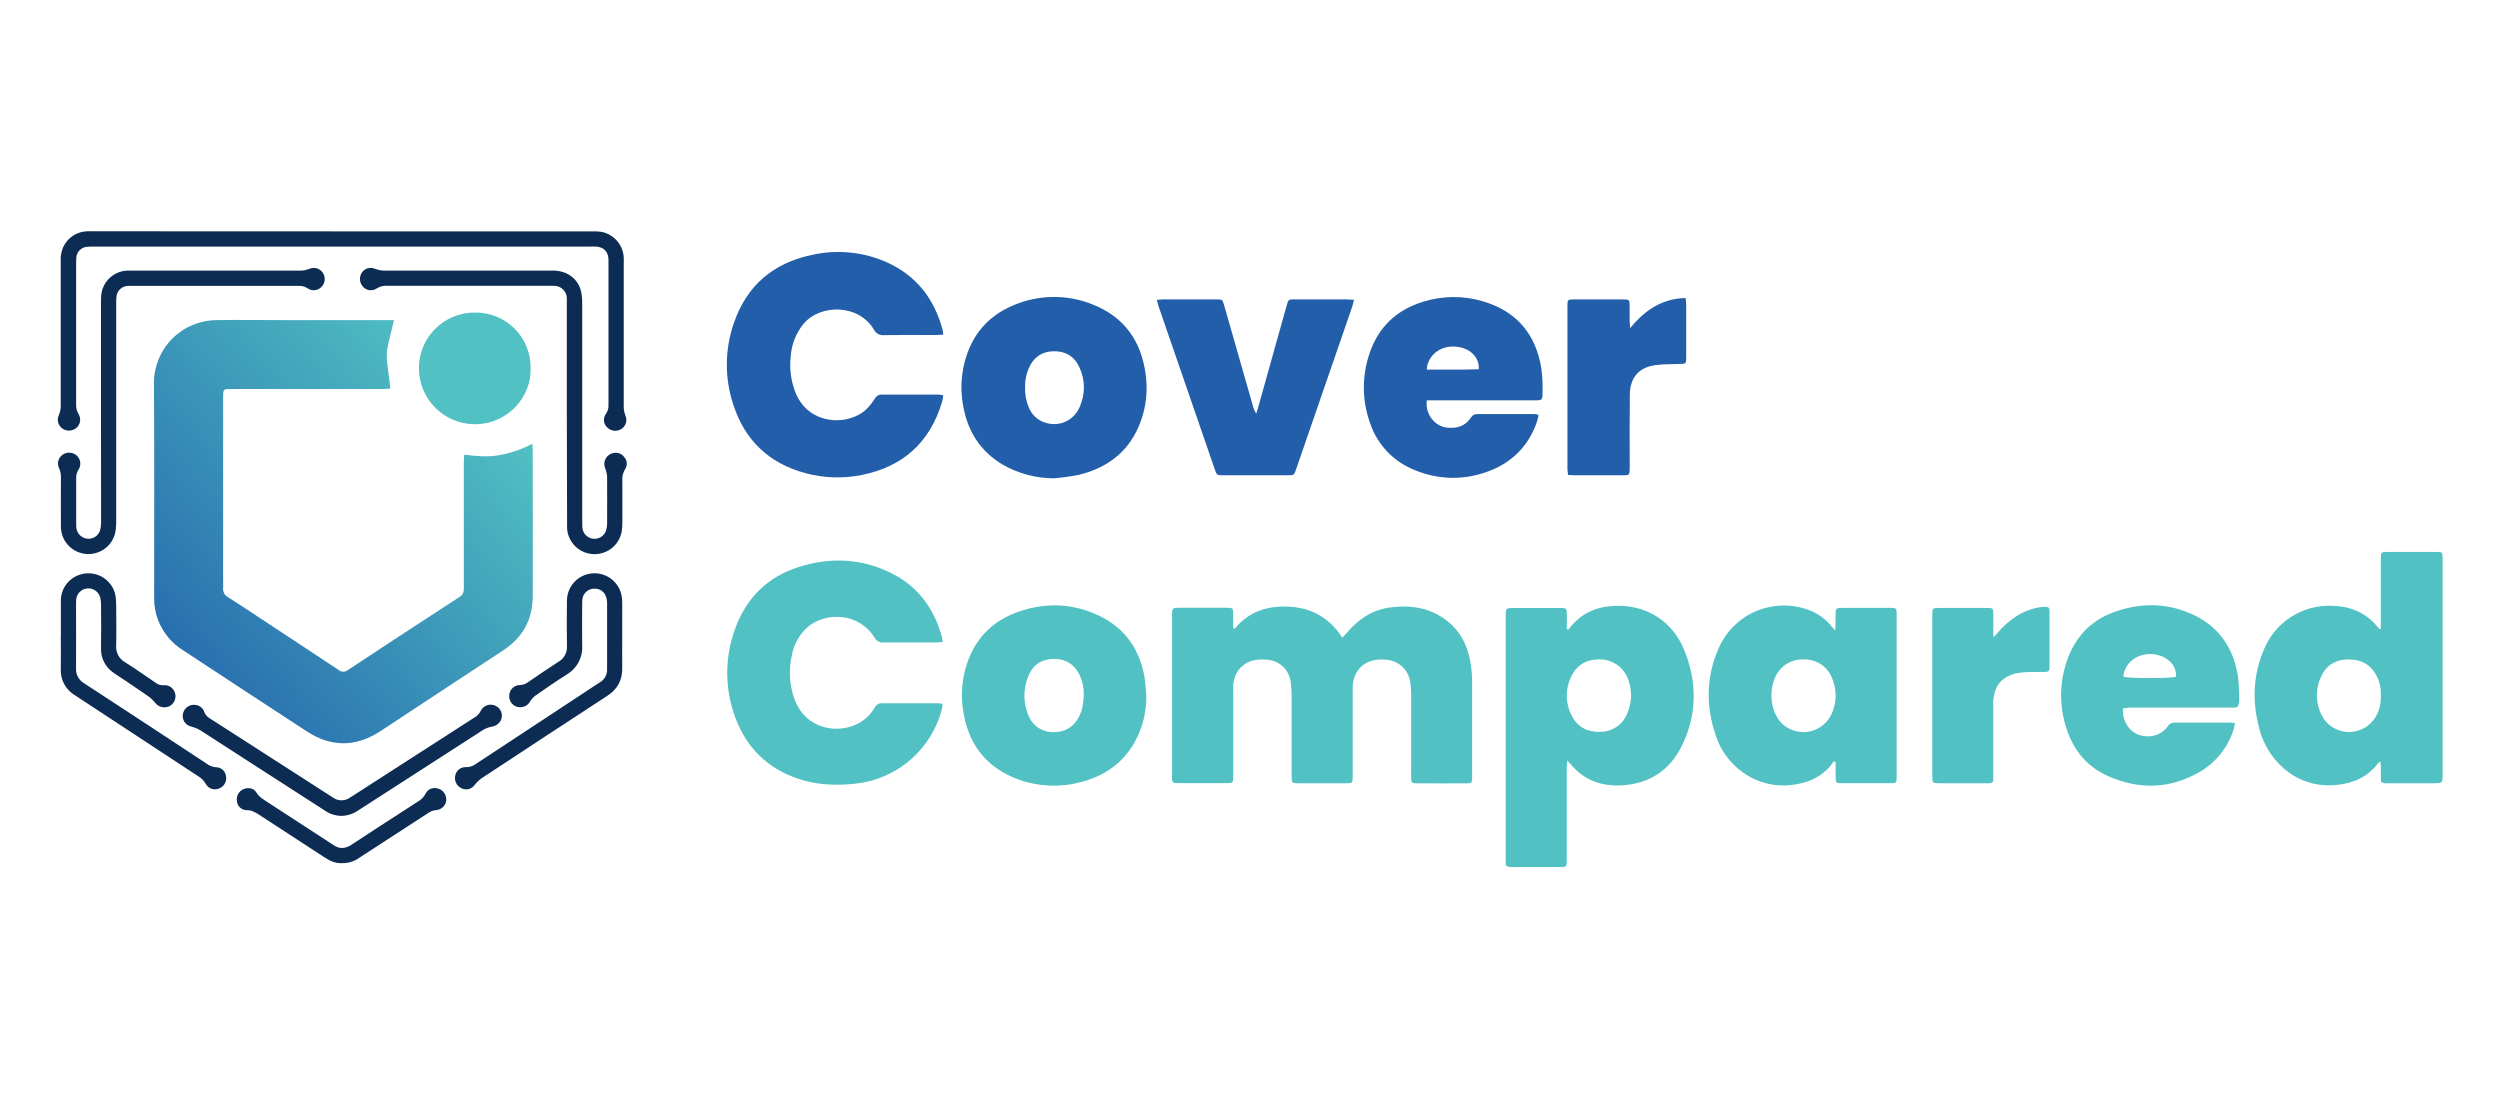 <svg width="173" height="76" viewBox="0 0 173 76" fill="none" xmlns="http://www.w3.org/2000/svg">
<path d="M27.266 22.152C26.636 24.798 26.656 23.999 27.017 26.886C26.852 26.898 26.686 26.919 26.52 26.919C23.978 26.919 21.432 26.919 18.881 26.919H16.021C15.443 26.919 15.443 26.919 15.441 27.481V40.301C15.441 40.42 15.451 40.541 15.441 40.658C15.422 40.795 15.446 40.934 15.51 41.057C15.574 41.179 15.675 41.279 15.799 41.341C16.552 41.81 17.291 42.308 18.029 42.796C19.833 43.985 21.64 45.169 23.438 46.366C23.528 46.44 23.64 46.481 23.757 46.481C23.873 46.481 23.985 46.44 24.075 46.366C26.65 44.664 29.232 42.974 31.82 41.295C32.08 41.129 32.099 40.913 32.097 40.653C32.097 37.769 32.097 34.885 32.097 32C32.097 31.835 32.117 31.67 32.128 31.463C32.957 31.57 33.748 31.638 34.541 31.499C35.343 31.354 36.119 31.087 36.842 30.707C36.851 30.945 36.865 31.098 36.865 31.251C36.865 34.585 36.875 37.92 36.865 41.253C36.865 42.834 36.202 44.089 34.875 44.969C32.531 46.512 30.184 48.055 27.835 49.599C27.314 49.941 26.799 50.291 26.275 50.627C24.594 51.705 22.906 51.705 21.237 50.615C18.374 48.749 15.515 46.875 12.659 44.993C12.157 44.679 11.726 44.264 11.394 43.774C11.061 43.284 10.835 42.73 10.73 42.148C10.684 41.888 10.663 41.623 10.667 41.359C10.667 36.399 10.687 31.438 10.653 26.478C10.659 25.334 11.117 24.238 11.927 23.429C12.738 22.619 13.835 22.16 14.982 22.152C16.56 22.127 18.132 22.152 19.717 22.152H26.719H27.266Z" fill="url(#paint0_linear_2171_43883)"/>
<path d="M85.423 43.527C86.434 42.291 87.762 41.885 89.292 41.987C90.822 42.09 92.036 42.797 92.888 44.129C92.996 44.014 93.069 43.943 93.133 43.866C93.921 42.918 94.877 42.229 96.117 42.047C97.512 41.842 98.848 42.019 100.021 42.874C101.094 43.654 101.605 44.765 101.79 46.042C101.846 46.46 101.874 46.883 101.872 47.305C101.872 49.382 101.872 51.459 101.872 53.535C101.872 53.641 101.872 53.747 101.872 53.853C101.857 54.159 101.825 54.203 101.525 54.205C100.345 54.212 99.164 54.212 97.984 54.205C97.704 54.205 97.666 54.154 97.653 53.874C97.644 53.742 97.653 53.61 97.653 53.477C97.653 51.665 97.653 49.853 97.653 48.041C97.652 47.764 97.631 47.488 97.59 47.214C97.539 46.809 97.351 46.434 97.056 46.151C96.762 45.867 96.379 45.694 95.972 45.658C95.734 45.63 95.494 45.63 95.257 45.658C94.305 45.779 93.69 46.442 93.616 47.412C93.604 47.578 93.608 47.755 93.608 47.927C93.608 49.801 93.608 51.679 93.608 53.562C93.608 53.641 93.608 53.727 93.608 53.8C93.598 54.17 93.573 54.2 93.188 54.2C92.061 54.2 90.933 54.2 89.806 54.2C89.415 54.2 89.383 54.165 89.382 53.76C89.382 51.908 89.382 50.056 89.382 48.204C89.379 47.887 89.359 47.57 89.322 47.255C89.287 46.841 89.106 46.453 88.811 46.16C88.516 45.867 88.126 45.688 87.711 45.655C87.474 45.627 87.235 45.627 86.998 45.655C86.041 45.77 85.42 46.434 85.34 47.396C85.327 47.561 85.34 47.713 85.34 47.872C85.34 49.803 85.34 51.732 85.34 53.659C85.34 54.19 85.34 54.192 84.811 54.192H81.613C81.521 54.192 81.428 54.192 81.335 54.184C81.305 54.185 81.275 54.18 81.247 54.169C81.219 54.159 81.193 54.142 81.172 54.121C81.15 54.1 81.133 54.075 81.122 54.048C81.111 54.02 81.105 53.99 81.106 53.96C81.106 53.841 81.106 53.722 81.106 53.603C81.106 49.952 81.106 46.301 81.106 42.65C81.106 42.058 81.106 42.057 81.698 42.057C82.759 42.057 83.82 42.057 84.881 42.057C85.309 42.057 85.329 42.08 85.334 42.505C85.334 42.819 85.334 43.133 85.334 43.447L85.423 43.527Z" fill="#51C1C3"/>
<path d="M108.513 43.566C108.551 43.534 108.588 43.499 108.622 43.462C109.391 42.453 110.446 41.99 111.681 41.928C113.88 41.814 115.731 42.958 116.554 44.995C117.446 47.197 117.445 49.421 116.402 51.574C115.552 53.332 114.081 54.271 112.132 54.35C110.85 54.402 109.695 54.02 108.816 53.018C108.721 52.91 108.622 52.808 108.458 52.632C108.44 52.836 108.42 52.963 108.42 53.077C108.42 55.088 108.42 57.099 108.42 59.109C108.42 59.294 108.42 59.48 108.42 59.665C108.405 59.944 108.365 59.995 108.088 59.995C107.77 60.005 107.452 59.995 107.133 59.995H104.667C104.209 59.995 104.194 59.981 104.192 59.528C104.192 57.861 104.192 56.194 104.192 54.527V42.71C104.192 42.072 104.192 42.072 104.816 42.072C105.863 42.072 106.909 42.072 107.965 42.072C108.397 42.072 108.421 42.098 108.426 42.516C108.426 42.857 108.426 43.198 108.426 43.537L108.513 43.566ZM110.656 45.632C109.749 45.632 109.08 46.037 108.703 46.867C108.505 47.287 108.407 47.748 108.42 48.213C108.432 48.677 108.553 49.133 108.773 49.542C109.174 50.324 109.869 50.673 110.734 50.645C111.129 50.647 111.516 50.532 111.845 50.314C112.174 50.096 112.431 49.785 112.582 49.421C112.922 48.694 112.964 47.863 112.697 47.106C112.567 46.671 112.296 46.291 111.927 46.024C111.558 45.757 111.111 45.62 110.656 45.632Z" fill="#51C1C3"/>
<path d="M164.751 43.53V38.864C164.751 38.758 164.751 38.652 164.751 38.547C164.765 38.241 164.798 38.196 165.098 38.194C166.291 38.194 167.484 38.194 168.677 38.194C168.98 38.194 169.009 38.239 169.028 38.542C169.028 38.634 169.028 38.727 169.028 38.819V53.569C169.028 54.2 169.028 54.2 168.402 54.2H165.383C165.277 54.2 165.169 54.2 165.065 54.2C164.808 54.182 164.765 54.146 164.755 53.891C164.745 53.6 164.755 53.309 164.755 53.018C164.755 52.927 164.741 52.836 164.731 52.7C164.672 52.73 164.616 52.767 164.566 52.811C163.856 53.747 162.891 54.195 161.747 54.311C161.087 54.394 160.417 54.336 159.781 54.143C159.144 53.95 158.556 53.625 158.054 53.19C157.186 52.438 156.577 51.431 156.315 50.315C155.851 48.505 155.914 46.723 156.646 44.99C157.019 44.053 157.673 43.255 158.519 42.705C159.365 42.154 160.362 41.88 161.371 41.918C162.59 41.944 163.652 42.355 164.463 43.307C164.531 43.386 164.602 43.462 164.672 43.54L164.751 43.53ZM164.751 48.104C164.775 47.669 164.687 47.235 164.498 46.842C164.1 46.024 163.435 45.628 162.523 45.632C161.611 45.635 160.96 46.04 160.605 46.855C160.41 47.278 160.315 47.74 160.328 48.205C160.341 48.67 160.462 49.126 160.681 49.537C160.836 49.827 161.057 50.076 161.325 50.266C161.593 50.455 161.901 50.581 162.226 50.631C162.551 50.682 162.883 50.657 163.196 50.557C163.51 50.458 163.796 50.288 164.032 50.06C164.572 49.536 164.771 48.883 164.758 48.112L164.751 48.104Z" fill="#51C1C3"/>
<path d="M65.271 23.156C65.069 23.168 64.913 23.182 64.757 23.182C63.563 23.182 62.37 23.172 61.176 23.192C61.035 23.208 60.892 23.18 60.768 23.112C60.643 23.044 60.542 22.94 60.478 22.814C59.417 21.023 56.775 21.028 55.608 22.405C55.084 23.045 54.773 23.833 54.719 24.657C54.616 25.543 54.743 26.439 55.087 27.262C56.037 29.451 58.734 29.487 59.959 28.313C60.182 28.088 60.379 27.839 60.548 27.571C60.589 27.489 60.652 27.421 60.731 27.374C60.809 27.327 60.899 27.304 60.99 27.306C62.317 27.306 63.643 27.306 64.969 27.306C65.073 27.316 65.176 27.334 65.278 27.359C65.248 27.524 65.236 27.66 65.196 27.794C64.367 30.59 62.511 32.286 59.648 32.865C58.355 33.13 57.019 33.088 55.745 32.745C53.217 32.065 51.535 30.468 50.739 27.984C50.131 26.144 50.151 24.155 50.793 22.328C51.687 19.746 53.524 18.194 56.19 17.638C57.953 17.242 59.798 17.433 61.441 18.184C63.465 19.12 64.677 20.732 65.238 22.86C65.255 22.958 65.266 23.057 65.271 23.156Z" fill="#225EAA"/>
<path d="M65.228 44.426C65.074 44.438 64.946 44.458 64.817 44.458C63.585 44.458 62.352 44.458 61.118 44.458C60.995 44.468 60.872 44.44 60.764 44.38C60.656 44.32 60.569 44.229 60.513 44.119C59.431 42.369 57.168 42.364 55.956 43.34C55.355 43.84 54.948 44.533 54.807 45.301C54.569 46.298 54.62 47.342 54.953 48.312C55.725 50.518 58.003 50.806 59.399 50.06C59.88 49.8 60.279 49.411 60.551 48.937C60.595 48.849 60.664 48.776 60.75 48.728C60.836 48.679 60.934 48.657 61.032 48.664C62.317 48.664 63.603 48.664 64.89 48.664C64.992 48.664 65.094 48.689 65.231 48.706C65.224 48.814 65.21 48.922 65.19 49.028C64.845 50.405 64.084 51.643 63.01 52.573C61.935 53.504 60.6 54.082 59.185 54.23C57.851 54.377 56.533 54.321 55.258 53.899C53.121 53.185 51.652 51.75 50.885 49.656C50.144 47.676 50.138 45.497 50.87 43.514C51.636 41.376 53.118 39.914 55.296 39.229C57.474 38.545 59.621 38.638 61.678 39.661C63.548 40.59 64.662 42.141 65.198 44.135C65.215 44.231 65.225 44.329 65.228 44.426Z" fill="#51C1C3"/>
<path d="M126.879 52.685C126.849 52.742 126.816 52.798 126.78 52.851C126.151 53.678 125.298 54.112 124.293 54.273C123.573 54.406 122.832 54.374 122.126 54.178C121.421 53.983 120.769 53.629 120.222 53.143C119.564 52.578 119.067 51.851 118.781 51.034C118.033 48.958 118.038 46.882 118.935 44.849C119.452 43.664 120.417 42.73 121.62 42.251C122.823 41.772 124.168 41.786 125.361 42.29C125.898 42.523 126.37 42.884 126.737 43.34C126.8 43.418 126.869 43.49 127.005 43.642C127.005 43.292 127.022 43.036 127.023 42.779C127.023 42.015 126.969 42.065 127.73 42.065C128.751 42.065 129.771 42.065 130.792 42.065C131.224 42.065 131.249 42.087 131.249 42.508C131.249 46.264 131.249 50.018 131.249 53.772C131.249 54.17 131.219 54.197 130.813 54.198C129.687 54.198 128.561 54.198 127.435 54.198C127.06 54.198 127.032 54.165 127.027 53.787C127.027 53.436 127.027 53.084 127.027 52.733L126.879 52.685ZM124.862 45.632C124.524 45.608 124.187 45.669 123.879 45.809C123.571 45.949 123.303 46.163 123.099 46.432C122.41 47.316 122.342 49.099 123.312 50.07C123.547 50.294 123.83 50.462 124.14 50.56C124.45 50.659 124.779 50.686 125.101 50.64C125.423 50.593 125.73 50.474 125.999 50.292C126.268 50.109 126.492 49.868 126.654 49.587C126.862 49.209 126.986 48.79 127.018 48.36C127.05 47.93 126.989 47.498 126.839 47.093C126.715 46.668 126.454 46.295 126.097 46.031C125.74 45.767 125.306 45.627 124.862 45.632Z" fill="#51C1C3"/>
<path d="M72.927 33.1C71.695 33.096 70.486 32.776 69.415 32.169C67.782 31.21 66.906 29.748 66.62 27.908C66.475 27.003 66.509 26.079 66.72 25.188C67.217 23.129 68.46 21.715 70.462 20.994C72.135 20.374 73.982 20.403 75.635 21.077C77.817 21.95 78.984 23.62 79.282 25.922C79.41 26.842 79.346 27.779 79.094 28.673C78.449 30.945 76.918 32.311 74.647 32.861C74.078 32.971 73.504 33.05 72.927 33.1ZM70.937 26.816C70.92 27.282 71.004 27.747 71.184 28.177C71.283 28.438 71.442 28.673 71.648 28.861C71.855 29.049 72.103 29.186 72.373 29.26C72.822 29.401 73.307 29.37 73.736 29.176C74.164 28.981 74.505 28.636 74.694 28.205C74.901 27.765 75.008 27.285 75.007 26.799C75.005 26.312 74.895 25.833 74.684 25.394C74.344 24.652 73.716 24.287 72.898 24.306C72.081 24.326 71.524 24.733 71.198 25.464C71.012 25.888 70.922 26.348 70.936 26.811L70.937 26.816Z" fill="#225EAA"/>
<path d="M79.324 48.133C79.346 49.32 79.036 50.49 78.429 51.511C77.6 52.887 76.355 53.717 74.818 54.114C73.414 54.5 71.925 54.449 70.551 53.968C68.192 53.13 66.929 51.419 66.619 48.962C66.505 48.053 66.573 47.132 66.818 46.25C67.345 44.342 68.558 43.022 70.413 42.356C72.343 41.663 74.276 41.734 76.131 42.645C77.857 43.495 78.843 44.924 79.19 46.796C79.271 47.236 79.281 47.687 79.324 48.133ZM74.997 47.958C74.993 47.574 74.914 47.193 74.765 46.839C74.42 45.997 73.77 45.597 72.953 45.595C72.192 45.595 71.499 45.909 71.143 46.835C70.963 47.278 70.877 47.753 70.888 48.231C70.9 48.708 71.011 49.178 71.212 49.611C71.822 50.946 73.533 50.878 74.241 50.174C74.806 49.608 74.99 48.92 74.997 47.958Z" fill="#51C1C3"/>
<path d="M98.735 27.705C98.609 28.631 99.269 29.502 100.136 29.593C100.82 29.664 101.401 29.49 101.794 28.89C101.836 28.816 101.898 28.754 101.972 28.713C102.047 28.671 102.132 28.651 102.218 28.655C103.544 28.655 104.87 28.655 106.197 28.655C106.289 28.664 106.379 28.681 106.469 28.705C106.438 28.872 106.399 29.038 106.351 29.201C105.747 30.931 104.549 32.083 102.835 32.673C101.242 33.238 99.495 33.191 97.934 32.543C97.201 32.261 96.54 31.821 95.999 31.254C95.457 30.686 95.049 30.006 94.803 29.262C94.245 27.703 94.236 26 94.779 24.436C95.396 22.617 96.658 21.43 98.498 20.874C99.851 20.455 101.3 20.45 102.656 20.861C104.952 21.55 106.271 23.125 106.659 25.468C106.732 26.03 106.761 26.598 106.744 27.166C106.744 27.685 106.712 27.703 106.198 27.703H98.738L98.735 27.705ZM102.329 25.555C102.345 25.363 102.318 25.169 102.251 24.988C102.183 24.807 102.077 24.643 101.939 24.507C101.23 23.744 99.267 23.66 98.773 25.259C98.753 25.364 98.741 25.471 98.738 25.578C99.952 25.567 101.13 25.6 102.329 25.55V25.555Z" fill="#225EAA"/>
<path d="M146.909 49.018C146.842 49.992 147.446 50.656 147.966 50.837C148.734 51.111 149.533 50.908 149.994 50.278C150.042 50.193 150.113 50.122 150.198 50.073C150.283 50.025 150.38 50 150.478 50.002C151.776 50.002 153.076 50.002 154.375 50.002C154.452 50.002 154.53 50.02 154.656 50.035C154.639 50.167 154.614 50.298 154.581 50.427C154.198 51.697 153.341 52.774 152.187 53.434C150.146 54.608 148.016 54.651 145.887 53.71C144.444 53.074 143.492 51.935 143.008 50.438C142.493 48.906 142.502 47.247 143.034 45.721C143.588 44.117 144.647 42.961 146.252 42.371C148.152 41.673 150.055 41.698 151.889 42.597C153.644 43.459 154.578 44.939 154.873 46.835C154.929 47.347 154.956 47.863 154.956 48.378C154.956 48.497 154.944 48.615 154.919 48.732C154.914 48.799 154.882 48.861 154.831 48.905C154.779 48.948 154.713 48.97 154.646 48.965C154.526 48.965 154.407 48.965 154.287 48.965C151.993 48.965 149.699 48.965 147.406 48.965C147.234 48.983 147.068 49.005 146.909 49.018ZM150.574 46.83C150.592 46.629 150.561 46.426 150.485 46.239C150.408 46.051 150.287 45.885 150.133 45.754C149.478 45.137 148.265 45.092 147.57 45.669C147.388 45.806 147.237 45.98 147.127 46.18C147.018 46.38 146.952 46.6 146.935 46.827C147.31 46.954 150.209 46.954 150.574 46.83Z" fill="#51C1C3"/>
<path d="M80.055 20.75C80.254 20.737 80.387 20.719 80.513 20.719H84.17C84.591 20.719 84.594 20.719 84.713 21.135L86.688 28.042C86.737 28.247 86.819 28.442 86.928 28.622C86.966 28.507 87.01 28.394 87.041 28.277C87.69 25.971 88.335 23.665 88.977 21.359C89.18 20.639 89.083 20.722 89.826 20.719C90.94 20.719 92.054 20.719 93.168 20.719C93.324 20.719 93.48 20.735 93.692 20.748C93.649 20.925 93.627 21.064 93.583 21.195C92.29 24.943 90.995 28.695 89.698 32.45C89.547 32.888 89.546 32.89 89.082 32.89C87.61 32.89 86.138 32.89 84.665 32.89C84.206 32.89 84.204 32.89 84.052 32.447L80.171 21.19C80.13 21.069 80.105 20.942 80.055 20.75Z" fill="#225EAA"/>
<path d="M112.811 22.703C113.834 21.456 115.004 20.664 116.642 20.623C116.661 20.804 116.685 20.953 116.685 21.084C116.685 22.296 116.685 23.513 116.685 24.735C116.685 25.166 116.669 25.173 116.238 25.186C115.709 25.201 115.177 25.195 114.651 25.254C113.441 25.388 112.801 26.081 112.785 27.316C112.763 28.849 112.776 30.385 112.776 31.918C112.776 32.103 112.776 32.288 112.776 32.473C112.766 32.857 112.743 32.885 112.37 32.89C111.961 32.89 111.541 32.89 111.139 32.89H108.983C108.839 32.89 108.695 32.877 108.509 32.868C108.493 32.703 108.466 32.569 108.466 32.43C108.466 28.673 108.466 24.917 108.466 21.162C108.466 20.738 108.486 20.72 108.922 20.718C110.063 20.718 111.203 20.718 112.344 20.718C112.743 20.718 112.766 20.747 112.771 21.15C112.771 21.52 112.771 21.891 112.771 22.261C112.778 22.375 112.793 22.483 112.811 22.703Z" fill="#225EAA"/>
<path d="M137.96 44.097C138.096 43.945 138.182 43.852 138.265 43.757C139.006 42.907 139.883 42.268 141.013 42.045C141.169 42.013 141.327 41.996 141.486 41.992C141.769 41.992 141.817 42.032 141.829 42.305C141.829 42.397 141.829 42.49 141.829 42.583V45.914C141.829 46.007 141.829 46.099 141.829 46.192C141.811 46.445 141.776 46.488 141.516 46.496C141.171 46.508 140.826 46.496 140.481 46.505C140.204 46.504 139.927 46.525 139.652 46.569C138.542 46.787 138.006 47.409 137.933 48.537C137.922 48.702 137.933 48.879 137.933 49.051V53.615C137.933 53.734 137.933 53.853 137.933 53.97C137.935 54 137.93 54.03 137.92 54.058C137.909 54.087 137.893 54.112 137.872 54.134C137.851 54.155 137.825 54.172 137.798 54.184C137.77 54.195 137.74 54.201 137.71 54.2C137.645 54.2 137.579 54.2 137.512 54.2C136.398 54.2 135.284 54.2 134.172 54.2C133.746 54.2 133.714 54.169 133.714 53.752C133.714 50.004 133.714 46.261 133.714 42.525C133.714 42.098 133.744 42.068 134.162 42.067C135.274 42.067 136.387 42.067 137.502 42.067C137.908 42.067 137.933 42.095 137.938 42.49C137.943 42.885 137.938 43.284 137.938 43.68C137.927 43.8 137.943 43.912 137.96 44.097Z" fill="#51C1C3"/>
<path d="M23.71 16.011H40.976C41.188 16.002 41.4 16.013 41.609 16.042C42.03 16.122 42.412 16.34 42.694 16.662C42.976 16.984 43.141 17.392 43.163 17.818C43.171 17.964 43.163 18.109 43.163 18.255V28.06C43.152 28.297 43.191 28.534 43.279 28.755C43.353 28.919 43.365 29.106 43.312 29.279C43.258 29.452 43.143 29.599 42.989 29.694C42.841 29.784 42.667 29.823 42.494 29.805C42.322 29.787 42.16 29.713 42.034 29.595C41.898 29.474 41.813 29.306 41.796 29.126C41.779 28.945 41.83 28.765 41.941 28.621C42.061 28.447 42.119 28.238 42.107 28.027C42.107 24.72 42.107 21.413 42.107 18.106C42.107 18.053 42.107 18 42.107 17.941C42.085 17.408 41.775 17.092 41.23 17.063C41.084 17.054 40.938 17.063 40.792 17.063H6.575C6.39 17.058 6.205 17.063 6.02 17.078C5.826 17.093 5.644 17.178 5.508 17.317C5.372 17.455 5.291 17.638 5.279 17.831C5.269 17.949 5.266 18.066 5.269 18.184C5.269 21.438 5.269 24.69 5.269 27.939C5.25 28.189 5.308 28.438 5.435 28.654C5.531 28.807 5.568 28.991 5.537 29.17C5.507 29.348 5.411 29.51 5.269 29.623C5.139 29.727 4.98 29.788 4.814 29.797C4.647 29.806 4.482 29.762 4.342 29.672C4.19 29.574 4.079 29.425 4.029 29.252C3.979 29.078 3.994 28.893 4.07 28.73C4.171 28.5 4.216 28.249 4.201 27.999C4.201 24.692 4.201 21.385 4.201 18.078C4.18 17.747 4.237 17.417 4.367 17.112C4.511 16.791 4.743 16.517 5.037 16.321C5.33 16.125 5.672 16.015 6.025 16.004C6.171 15.995 6.317 16.004 6.463 16.004L23.71 16.011Z" fill="#0C2C54"/>
<path d="M36.715 25.502C36.782 27.402 35.205 29.341 32.851 29.358C31.824 29.352 30.841 28.94 30.118 28.213C29.394 27.486 28.989 26.503 28.99 25.479C28.988 24.974 29.086 24.473 29.279 24.006C29.471 23.539 29.754 23.115 30.112 22.757C30.469 22.399 30.894 22.116 31.361 21.922C31.829 21.729 32.33 21.629 32.836 21.629C33.349 21.618 33.859 21.71 34.335 21.901C34.811 22.091 35.244 22.376 35.606 22.738C35.969 23.1 36.254 23.532 36.445 24.007C36.635 24.482 36.728 24.99 36.715 25.502Z" fill="#51C1C3"/>
<path d="M6.988 28.401C6.988 25.887 6.988 23.374 6.988 20.861C6.981 20.61 7.005 20.36 7.059 20.115C7.165 19.728 7.391 19.385 7.705 19.135C8.019 18.885 8.405 18.741 8.807 18.724C8.953 18.724 9.098 18.724 9.244 18.724H20.701C20.939 18.737 21.177 18.697 21.398 18.609C21.562 18.532 21.749 18.518 21.923 18.569C22.097 18.62 22.246 18.733 22.343 18.887C22.439 19.031 22.483 19.204 22.468 19.377C22.453 19.55 22.38 19.713 22.26 19.839C22.139 19.974 21.972 20.06 21.792 20.081C21.611 20.101 21.429 20.053 21.282 19.948C21.095 19.826 20.873 19.768 20.65 19.783C16.817 19.783 12.985 19.783 9.153 19.783C9.047 19.783 8.941 19.783 8.835 19.783C8.634 19.794 8.444 19.878 8.301 20.019C8.157 20.16 8.07 20.348 8.056 20.548C8.042 20.72 8.038 20.892 8.042 21.064C8.042 25.998 8.042 30.932 8.042 35.866C8.042 36.117 8.042 36.37 8.013 36.62C7.967 37.106 7.736 37.556 7.366 37.876C6.997 38.196 6.519 38.362 6.03 38.339C5.541 38.317 5.08 38.108 4.742 37.755C4.404 37.402 4.215 36.933 4.215 36.445C4.203 35.321 4.215 34.196 4.215 33.072C4.227 32.845 4.185 32.618 4.092 32.41C4.011 32.249 3.991 32.064 4.037 31.889C4.083 31.714 4.191 31.562 4.341 31.461C4.484 31.363 4.655 31.315 4.828 31.325C5.002 31.334 5.167 31.4 5.299 31.513C5.436 31.631 5.525 31.795 5.551 31.974C5.576 32.154 5.536 32.336 5.438 32.488C5.317 32.677 5.259 32.899 5.272 33.123C5.272 34.155 5.272 35.187 5.272 36.218C5.27 36.311 5.273 36.404 5.281 36.496C5.295 36.689 5.374 36.871 5.506 37.013C5.638 37.154 5.815 37.246 6.007 37.273C6.199 37.303 6.395 37.264 6.562 37.164C6.728 37.063 6.854 36.908 6.917 36.724C6.974 36.521 7 36.31 6.995 36.099C6.993 33.533 6.99 30.967 6.988 28.401Z" fill="#0C2C54"/>
<path d="M39.224 28.639V21.021C39.23 20.889 39.23 20.756 39.224 20.624C39.216 20.396 39.12 20.181 38.955 20.023C38.79 19.865 38.57 19.778 38.342 19.779C38.236 19.779 38.13 19.779 38.024 19.779H26.81C26.547 19.755 26.283 19.82 26.061 19.964C25.916 20.061 25.74 20.103 25.567 20.08C25.394 20.058 25.235 19.973 25.119 19.842C25.002 19.714 24.93 19.552 24.913 19.38C24.896 19.207 24.936 19.034 25.026 18.886C25.118 18.738 25.26 18.627 25.427 18.573C25.593 18.52 25.774 18.528 25.935 18.595C26.206 18.701 26.497 18.745 26.787 18.724C30.579 18.724 34.37 18.724 38.161 18.724C38.4 18.717 38.638 18.742 38.869 18.8C39.22 18.887 39.537 19.075 39.781 19.341C40.025 19.608 40.183 19.94 40.237 20.297C40.278 20.544 40.295 20.795 40.29 21.046C40.29 26.046 40.29 31.045 40.29 36.043C40.29 36.208 40.29 36.362 40.3 36.519C40.317 36.712 40.4 36.892 40.534 37.031C40.669 37.169 40.847 37.258 41.039 37.281C41.232 37.304 41.426 37.26 41.59 37.157C41.754 37.055 41.877 36.899 41.939 36.716C41.99 36.552 42.015 36.381 42.012 36.21C42.012 35.125 42.022 34.041 42.012 32.958C41.996 32.763 41.949 32.572 41.871 32.392C41.828 32.284 41.81 32.168 41.818 32.053C41.825 31.937 41.859 31.825 41.917 31.724C41.974 31.623 42.054 31.537 42.15 31.471C42.245 31.405 42.355 31.361 42.47 31.344C42.608 31.317 42.751 31.331 42.881 31.384C43.011 31.436 43.123 31.525 43.204 31.64C43.303 31.753 43.362 31.895 43.371 32.044C43.381 32.194 43.341 32.342 43.257 32.467C43.105 32.714 43.038 33.004 43.067 33.293C43.067 34.231 43.067 35.17 43.067 36.104C43.069 36.329 43.054 36.553 43.022 36.776C42.941 37.233 42.695 37.645 42.331 37.935C41.966 38.224 41.508 38.37 41.043 38.345C40.578 38.321 40.138 38.127 39.806 37.801C39.474 37.475 39.274 37.039 39.242 36.575C39.242 36.43 39.242 36.284 39.242 36.139L39.224 28.639Z" fill="#0C2C54"/>
<path d="M4.211 43.987C4.211 43.18 4.211 42.374 4.211 41.568C4.21 41.174 4.333 40.79 4.561 40.47C4.79 40.149 5.113 39.908 5.486 39.78C5.852 39.652 6.248 39.638 6.622 39.74C6.996 39.842 7.33 40.055 7.58 40.351C7.81 40.611 7.956 40.933 8.001 41.277C8.027 41.487 8.04 41.698 8.041 41.91C8.041 42.823 8.061 43.729 8.041 44.646C8.017 44.883 8.064 45.122 8.174 45.333C8.284 45.543 8.454 45.718 8.663 45.834C9.382 46.282 10.073 46.775 10.774 47.251C10.929 47.373 11.125 47.432 11.322 47.416C11.502 47.399 11.683 47.448 11.83 47.554C11.977 47.66 12.08 47.815 12.121 47.991C12.165 48.166 12.147 48.351 12.069 48.514C11.992 48.677 11.859 48.807 11.695 48.883C11.528 48.955 11.342 48.968 11.167 48.921C10.992 48.874 10.838 48.77 10.73 48.625C10.599 48.462 10.448 48.316 10.279 48.193C9.505 47.658 8.726 47.132 7.941 46.612C7.633 46.425 7.382 46.158 7.215 45.84C7.047 45.522 6.969 45.164 6.99 44.805C7.01 43.813 6.998 42.821 6.99 41.829C6.994 41.658 6.973 41.487 6.928 41.321C6.872 41.131 6.751 40.967 6.585 40.857C6.42 40.747 6.221 40.699 6.023 40.72C5.826 40.742 5.642 40.832 5.504 40.975C5.367 41.118 5.284 41.305 5.271 41.503C5.263 41.596 5.26 41.688 5.262 41.781C5.262 43.269 5.274 44.744 5.262 46.225C5.246 46.437 5.29 46.649 5.39 46.837C5.489 47.024 5.64 47.18 5.824 47.285C8.666 49.139 11.501 51 14.331 52.866C14.51 53 14.726 53.079 14.95 53.093C15.125 53.094 15.293 53.161 15.421 53.28C15.549 53.398 15.629 53.56 15.643 53.734C15.672 53.912 15.636 54.094 15.542 54.249C15.448 54.403 15.303 54.519 15.131 54.576C14.968 54.638 14.787 54.639 14.623 54.578C14.458 54.517 14.322 54.399 14.239 54.245C14.109 54.016 13.919 53.827 13.689 53.698C10.854 51.838 8.019 49.976 5.184 48.112C4.871 47.926 4.614 47.659 4.442 47.338C4.27 47.018 4.188 46.657 4.206 46.293C4.221 45.526 4.206 44.759 4.206 43.992L4.211 43.987Z" fill="#0C2C54"/>
<path d="M43.057 44.002C43.057 44.742 43.047 45.49 43.057 46.222C43.072 47.079 42.725 47.71 41.992 48.173C39.174 50.007 36.356 51.862 33.551 53.709C33.275 53.866 33.033 54.075 32.84 54.326C32.734 54.474 32.576 54.576 32.398 54.612C32.219 54.647 32.034 54.614 31.88 54.518C31.728 54.433 31.608 54.3 31.542 54.139C31.475 53.979 31.464 53.8 31.512 53.633C31.55 53.47 31.645 53.326 31.779 53.226C31.914 53.126 32.08 53.077 32.248 53.087C32.486 53.093 32.72 53.018 32.911 52.876C35.422 51.222 37.935 49.569 40.449 47.915C40.804 47.682 41.154 47.444 41.513 47.219C41.674 47.124 41.805 46.987 41.893 46.823C41.98 46.659 42.021 46.474 42.011 46.288C42.011 44.767 42.011 43.248 42.011 41.726C42.011 41.106 41.651 40.721 41.119 40.734C40.918 40.736 40.724 40.809 40.574 40.942C40.423 41.075 40.327 41.258 40.301 41.457C40.289 41.588 40.284 41.72 40.286 41.852C40.286 42.791 40.273 43.73 40.286 44.663C40.313 45.068 40.225 45.471 40.033 45.829C39.842 46.187 39.554 46.484 39.202 46.687C38.473 47.147 37.767 47.638 37.059 48.13C36.913 48.238 36.789 48.373 36.694 48.527C36.605 48.692 36.46 48.82 36.285 48.888C36.11 48.956 35.917 48.96 35.739 48.899C35.576 48.841 35.438 48.729 35.348 48.581C35.257 48.434 35.22 48.26 35.242 48.089C35.256 47.901 35.341 47.726 35.48 47.599C35.62 47.472 35.802 47.403 35.991 47.406C36.189 47.397 36.379 47.329 36.536 47.209C37.238 46.735 37.934 46.25 38.648 45.792C38.839 45.685 38.995 45.526 39.098 45.333C39.202 45.141 39.249 44.924 39.234 44.706C39.217 43.648 39.215 42.59 39.234 41.531C39.244 41.058 39.431 40.605 39.758 40.262C40.085 39.919 40.529 39.709 41.002 39.675C41.476 39.641 41.945 39.785 42.318 40.077C42.692 40.37 42.942 40.791 43.02 41.258C43.046 41.442 43.059 41.627 43.058 41.812C43.057 42.547 43.057 43.274 43.057 44.002Z" fill="#0C2C54"/>
<path d="M23.607 56.459C23.194 56.45 22.793 56.317 22.457 56.077C20.832 55.026 19.206 53.979 17.578 52.935L14.045 50.655C13.798 50.479 13.521 50.35 13.226 50.275C13.125 50.253 13.03 50.21 12.946 50.149C12.862 50.088 12.793 50.01 12.741 49.921C12.689 49.831 12.657 49.732 12.646 49.629C12.635 49.526 12.646 49.422 12.678 49.324C12.734 49.131 12.864 48.968 13.04 48.87C13.216 48.771 13.423 48.746 13.617 48.798C13.735 48.823 13.844 48.878 13.934 48.958C14.024 49.038 14.091 49.139 14.13 49.253C14.201 49.452 14.344 49.618 14.531 49.719C17.363 51.538 20.191 53.357 23.017 55.176C23.192 55.308 23.405 55.38 23.625 55.382C23.845 55.383 24.059 55.314 24.236 55.184C27.14 53.31 30.047 51.439 32.957 49.571C33.102 49.459 33.216 49.313 33.289 49.146C33.342 49.054 33.414 48.974 33.5 48.912C33.586 48.849 33.684 48.805 33.788 48.782C33.891 48.758 33.999 48.757 34.103 48.776C34.208 48.797 34.307 48.838 34.395 48.898C34.484 48.956 34.559 49.032 34.616 49.122C34.673 49.212 34.71 49.313 34.725 49.418C34.74 49.523 34.732 49.63 34.702 49.732C34.672 49.834 34.62 49.928 34.55 50.009C34.42 50.153 34.245 50.25 34.053 50.283C33.779 50.326 33.519 50.434 33.295 50.599C30.466 52.421 27.637 54.243 24.809 56.066C24.459 56.317 24.039 56.455 23.607 56.459Z" fill="#0C2C54"/>
<path d="M23.66 59.728C23.216 59.756 22.832 59.575 22.475 59.341C20.97 58.358 19.462 57.376 17.951 56.394C17.672 56.214 17.409 56.048 17.044 56.063C16.883 56.056 16.729 55.992 16.611 55.883C16.492 55.773 16.417 55.625 16.398 55.465C16.364 55.295 16.39 55.118 16.469 54.964C16.549 54.809 16.678 54.687 16.837 54.615C17.152 54.474 17.553 54.529 17.729 54.823C17.934 55.164 18.253 55.337 18.558 55.538C20.01 56.487 21.464 57.432 22.921 58.375C22.954 58.397 22.989 58.416 23.022 58.44C23.46 58.77 23.881 58.752 24.348 58.44C25.471 57.691 26.611 56.965 27.744 56.229L28.878 55.495C29.124 55.366 29.324 55.165 29.453 54.919C29.517 54.786 29.623 54.677 29.754 54.609C29.886 54.541 30.036 54.518 30.182 54.542C30.336 54.557 30.481 54.618 30.6 54.717C30.718 54.816 30.804 54.948 30.845 55.096C30.892 55.236 30.895 55.386 30.853 55.527C30.811 55.668 30.727 55.793 30.612 55.885C30.489 55.984 30.34 56.045 30.184 56.06C29.972 56.078 29.77 56.155 29.6 56.282C28.035 57.3 26.469 58.317 24.902 59.332C24.545 59.601 24.107 59.74 23.66 59.728Z" fill="#0C2C54"/>
<defs>
<linearGradient id="paint0_linear_2171_43883" x1="11" y1="46" x2="33.5" y2="26.5" gradientUnits="userSpaceOnUse">
<stop stop-color="#266AAE"/>
<stop offset="1" stop-color="#51C1C3"/>
</linearGradient>
</defs>
</svg>
